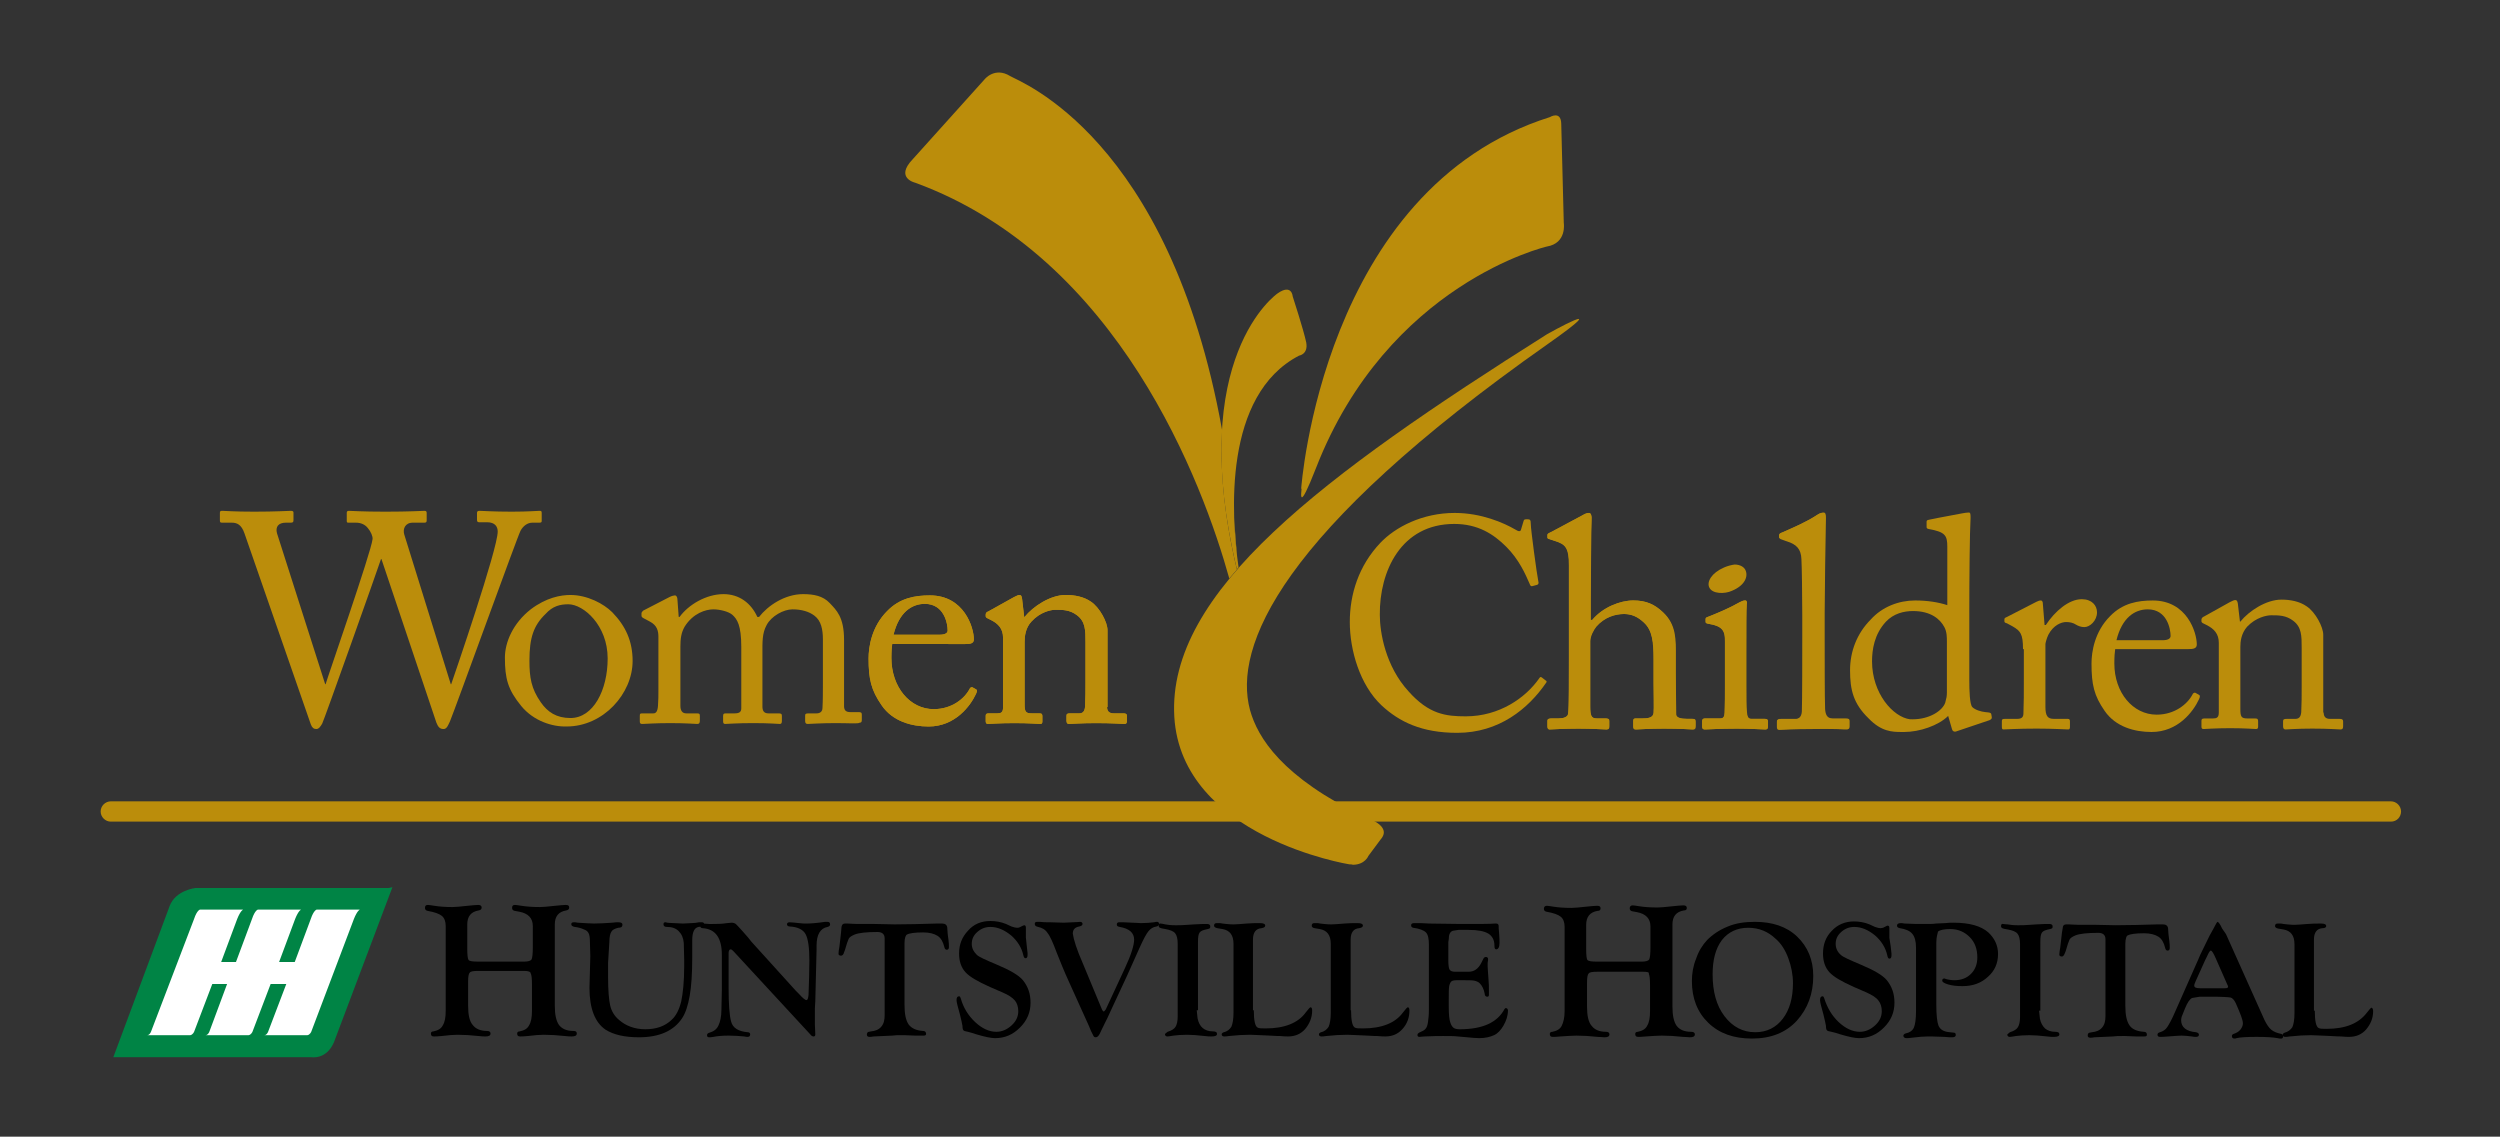 <?xml version="1.0" encoding="utf-8"?>
<!-- Generator: Adobe Illustrator 25.3.1, SVG Export Plug-In . SVG Version: 6.00 Build 0)  -->
<svg version="1.1" id="Artwork" xmlns="http://www.w3.org/2000/svg" xmlns:xlink="http://www.w3.org/1999/xlink" x="0px" y="0px"
	 viewBox="0 0 591.2 268.8" style="enable-background:new 0 0 591.2 268.8;" xml:space="preserve">
<rect x="0" y="0" width="591.2" height="268.8" fill="#333333" stroke="none"/>
<style type="text/css">
	.Arched_x0020_Green{fill:url(#SVGID_1_);stroke:#FFFFFF;stroke-width:0.25;stroke-miterlimit:1;}
	.st0{fill:#BB8D0B;}
	.st1{fill:#008445;}
	.st2{fill:#FFFFFF;}
</style>
<linearGradient id="SVGID_1_" gradientUnits="userSpaceOnUse" x1="-20.828" y1="605.376" x2="-20.121" y2="604.669">
	<stop  offset="0" style="stop-color:#20AC4B"/>
	<stop  offset="0.983" style="stop-color:#19361A"/>
</linearGradient>
<g>
	<g id="Chicken_2_">
		<path class="st0" d="M291.9,123.4c0.2,2.6,0.4,5.2,0.6,7.9C292.2,129,292,126.3,291.9,123.4 M216.4,43.2c0,0-4.8-1.1-0.6-5.5
			l17-18.9c0,0,2.4-3.1,6.1-0.8c2.1,1.3,37.6,14.3,50.1,83.7c-0.5,8.7,0.3,19.6,3.5,33c-0.6,0.7-1.2,1.4-1.8,2.1
			C284.5,114.5,264.6,60.8,216.4,43.2"/>
		<path class="st0" d="M302.1,69.4c3.4-2.4,3.6,0.7,3.6,0.7s2.6,8,3.2,10.9c0.5,2.8-1.7,3.1-1.7,3.1c-17.9,9.3-16.1,37.6-14.3,50.1
			c-0.1,0.1-0.3,0.3-0.4,0.4C280.4,84.3,302.1,69.4,302.1,69.4"/>
		<path class="st0" d="M307.7,115.6c0,0,4.9-70.9,58.8-87.9c0,0,2.6-1.6,2.7,1.5c0.1,4.2,0.6,23.5,0.6,23.5s0.8,4.8-4,5.6
			c0,0-37.6,8.7-54.6,52.4c-2.1,5.4-3,6.9-3.3,6.9C307.4,117.6,308,115.1,307.7,115.6"/>
		<path class="st0" d="M319.1,204.4c0,0-39.7-6.4-41.4-34.9c-1.7-29.5,34.8-56.8,88.2-90.5c0,0,16.8-9.4,0.2,2.3
			c-63.6,44.7-74.5,71.7-70.5,86.6c1.8,6.5,7.5,15.9,27.3,25.4c0,0,6.5,1.9,3.6,5.2l-2.9,3.9c0,0-0.8,2.1-3.7,2.1
			C319.7,204.4,319.4,204.4,319.1,204.4"/>
	</g>
	<g id="Women_2_">
		<path class="st0" d="M222.2,150.1c1.3,0,1.9-0.4,1.9-1c0-1.6-0.8-6.3-5.4-6.3c-3.1,0-6.1,2-7.4,7.3H222.2z M211,152.2
			c-0.1,0.6-0.2,1.8-0.2,3.4c0,6.9,4.4,12.1,10,12.1c4.3,0,7.3-2.5,8.5-4.8c0.1-0.3,0.4-0.4,0.6-0.4l0.9,0.5c0.2,0.1,0.4,0.3,0,1.1
			c-1.3,2.8-4.9,7.7-11.2,7.7c-4,0-8.5-1.2-11.1-5c-2.5-3.6-3.1-6.2-3.1-11.1c0-2.7,0.7-7.5,4.4-11.2c3-3.1,6.6-3.7,10.1-3.7
			c8.1,0,10.4,7.6,10.4,10.4c0,1-0.9,1.1-2,1.1H211z"/>
		<path class="st0" d="M261.8,167.2c0,1.1,0.6,1.5,1.6,1.5h2.3c0.6,0,0.8,0.2,0.8,0.6v1.1c0,0.5-0.1,0.8-0.6,0.8
			c-0.5,0-2.7-0.2-6.7-0.2c-3.6,0-5.9,0.2-6.4,0.2c-0.4,0-0.6-0.2-0.6-0.8v-1.1c0-0.5,0.2-0.6,0.9-0.6h2.1c0.8,0,1.3-0.4,1.4-1.6
			c0.1-1.8,0.1-4.1,0.1-5.9v-9.3c0-2.8,0-4.9-2-6.4c-1.7-1.3-3.4-1.3-5.1-1.3c-1.1,0-3.6,0.5-5.7,2.8c-1.4,1.5-1.6,3.5-1.6,4.8v14.6
			c0,1.9,0.2,2.3,1.7,2.3h1.8c0.6,0,0.7,0.2,0.7,0.7v1.2c0,0.4-0.1,0.6-0.5,0.6c-0.5,0-2.4-0.2-6.1-0.2c-3.6,0-5.9,0.2-6.3,0.2
			c-0.3,0-0.5-0.2-0.5-0.6v-1.3c0-0.4,0.1-0.6,0.7-0.6h2c0.9,0,1.4-0.2,1.4-1.4v-16.5c0-2.1-1.1-3.3-2.9-4.2l-0.6-0.3
			c-0.5-0.2-0.6-0.4-0.6-0.6v-0.4c0-0.4,0.3-0.6,0.6-0.7l6.1-3.4c0.6-0.3,1-0.5,1.3-0.5c0.4,0,0.5,0.3,0.6,0.9l0.5,4.3h0.1
			c2-2.5,6.1-5.2,9.7-5.2c2.1,0,4.3,0.4,6,1.6c2.1,1.4,3.9,4.9,3.9,6.7V167.2z"/>
		<path class="st0" d="M103.2,170.9l-13-38.7h-0.1c-0.6,1.9-13.5,38.2-13.9,38.9c-0.4,0.7-0.8,1.3-1.4,1.3c-0.6,0-1-0.3-1.3-1.1
			l-15.7-45.2c-0.7-2-1.7-2.5-3-2.5h-2.4c-0.4,0-0.4-0.3-0.4-0.6v-1.7c0-0.4,0.1-0.5,0.6-0.5c0.6,0,2.7,0.2,7.5,0.2
			c5.1,0,8-0.2,8.7-0.2c0.5,0,0.6,0.2,0.6,0.4v1.8c0,0.4-0.1,0.6-0.6,0.6h-1.2c-1.8,0-2.5,1-2.1,2.5l11.4,35.7h0.1
			c0.3-1.2,10.8-31.3,11.1-34.3c0.1-0.6-0.4-1.8-1.1-2.6c-0.6-0.8-1.6-1.3-2.8-1.3h-1.8c-0.4,0-0.4-0.1-0.4-0.6v-1.7
			c0-0.3,0.1-0.5,0.5-0.5c0.6,0,3.1,0.2,8.6,0.2c5.9,0,8.6-0.2,9.3-0.2c0.4,0,0.5,0.2,0.5,0.5v1.8c0,0.3-0.1,0.5-0.5,0.5h-2.8
			c-1.8,0-2.4,1.5-2,2.8l11,35.4h0.1c0.8-2.3,11-32,11-36.1c0-1.1-0.6-2.2-2.5-2.2h-1.9c-0.4,0-0.5-0.2-0.5-0.6v-1.6
			c0-0.3,0.1-0.5,0.6-0.5c0.7,0,3.2,0.2,7.6,0.2c3.9,0,6-0.2,6.6-0.2c0.4,0,0.5,0.1,0.5,0.5v1.8c0,0.3,0,0.5-0.5,0.5h-1.7
			c-1.2,0-2.2,0.8-2.8,1.9c-0.6,1-15.3,41.7-16.7,45.1c-0.4,0.8-0.7,1.8-1.5,1.8C104,172.4,103.6,171.9,103.2,170.9"/>
		<path class="st0" d="M125.2,156.2c0,4,0.4,6.6,2.7,9.9c1.6,2.3,3.7,3.7,7,3.7c5.4,0,8.8-6.6,8.8-14.1c0-7.8-5.7-12.8-9.3-12.8
			c-1.9,0-3.7,0.4-5.4,2.3C126.2,147.9,125.2,150.8,125.2,156.2 M123.3,167c-3.2-3.9-3.9-6.5-3.9-11.5c0-3.6,1.9-8.1,6.1-11.4
			c3.7-2.8,7.1-3.4,9.4-3.4c3.9,0,7.8,2,9.9,4.1c3.2,3.3,4.8,6.9,4.8,11.5c0,7.7-6.9,15.5-15.6,15.5
			C130.6,171.9,126.2,170.5,123.3,167"/>
		<path class="st0" d="M197.6,171c-3.5,0-6.1,0.2-6.6,0.2c-0.4,0-0.6-0.2-0.6-0.7v-1.2c0-0.5,0.1-0.6,0.9-0.6h1.8
			c0.8,0,1.4-0.4,1.4-1.3c0.1-1.6,0.1-4.2,0.1-5.7v-10.5c0-2.3-0.4-4.4-2-5.6c-1.3-1-3.1-1.5-5.2-1.5c-2.1,0-5,1.6-6.1,3.7
			c-1.1,2-1,4-1,7.1v12.2c0,0.9,0.3,1.6,1.4,1.6h2.4c0.6,0,0.8,0.1,0.8,0.6v1.1c0,0.6-0.1,0.8-0.5,0.8c-0.5,0-2.3-0.2-6.3-0.2
			c-3.8,0-6.2,0.2-6.6,0.2c-0.4,0-0.5-0.2-0.5-0.7v-1.1c0-0.6,0.1-0.7,0.7-0.7h2c1.1,0,1.6-0.3,1.6-1.2V153c0-5.2-1-6.6-2.1-7.6
			c-0.9-0.8-3-1.3-4.5-1.3c-1.8,0-4.8,0.9-6.8,4.1c-0.8,1.4-1,2.8-1,4.7v14c0,1.1,0.4,1.8,1.4,1.8h2.5c0.6,0,0.7,0.1,0.7,0.6v1.1
			c0,0.5-0.1,0.8-0.6,0.8c-0.6,0-2.5-0.2-6.4-0.2c-3.7,0-6,0.2-6.6,0.2c-0.4,0-0.6-0.1-0.6-0.6v-1.3c0-0.6,0.1-0.6,0.8-0.6h2.4
			c0.6,0,1-0.4,1.1-1.8c0.1-1.2,0.1-2.5,0.1-3.7v-12.6c0-1.4-0.3-2.7-2-3.6l-1.5-0.8c-0.4-0.2-0.5-0.4-0.5-0.6v-0.6
			c0-0.2,0.3-0.5,0.4-0.6l6.2-3.2c0.6-0.3,1.1-0.4,1.3-0.4c0.4,0,0.6,0.5,0.6,1l0.3,4.1h0.2c2.1-2.9,6.3-5.4,10.4-5.4
			c3.7,0,6.5,2.1,8,5.4h0.4c2.1-2.7,6.1-5.4,10.4-5.4c2.5,0,4.7,0.4,6.3,2.1c1.6,1.7,3.4,3.3,3.4,8.7v15.7c0,1.1,0.6,1.4,1.5,1.4
			h1.9c0.6,0,0.8,0.1,0.8,0.6v1.2c0,0.5-0.1,0.7-0.5,0.7C202.9,171.2,200.9,171,197.6,171"/>
		<path class="st0" d="M222.2,150.1c1.3,0,1.9-0.4,1.9-1c0-1.6-0.8-6.3-5.4-6.3c-3.1,0-6.1,2-7.4,7.3H222.2z M211,152.2
			c-0.1,0.6-0.2,1.8-0.2,3.4c0,6.9,4.4,12.1,10,12.1c4.3,0,7.3-2.5,8.5-4.8c0.1-0.3,0.4-0.4,0.6-0.4l0.9,0.5c0.2,0.1,0.4,0.3,0,1.1
			c-1.3,2.8-4.9,7.7-11.2,7.7c-4,0-8.5-1.2-11.1-5c-2.5-3.6-3.1-6.2-3.1-11.1c0-2.7,0.7-7.5,4.4-11.2c3-3.1,6.6-3.7,10.1-3.7
			c8.1,0,10.4,7.6,10.4,10.4c0,1-0.9,1.1-2,1.1H211z"/>
		<path class="st0" d="M261.8,167.2c0,1.1,0.6,1.5,1.6,1.5h2.3c0.6,0,0.8,0.2,0.8,0.6v1.1c0,0.5-0.1,0.8-0.6,0.8
			c-0.5,0-2.7-0.2-6.7-0.2c-3.6,0-5.9,0.2-6.4,0.2c-0.4,0-0.6-0.2-0.6-0.8v-1.1c0-0.5,0.2-0.6,0.9-0.6h2.1c0.8,0,1.3-0.4,1.4-1.6
			c0.1-1.8,0.1-4.1,0.1-5.9v-9.3c0-2.8,0-4.9-2-6.4c-1.7-1.3-3.4-1.3-5.1-1.3c-1.1,0-3.6,0.5-5.7,2.8c-1.4,1.5-1.6,3.5-1.6,4.8v14.6
			c0,1.9,0.2,2.3,1.7,2.3h1.8c0.6,0,0.7,0.2,0.7,0.7v1.2c0,0.4-0.1,0.6-0.5,0.6c-0.5,0-2.4-0.2-6.1-0.2c-3.6,0-5.9,0.2-6.3,0.2
			c-0.3,0-0.5-0.2-0.5-0.6v-1.3c0-0.4,0.1-0.6,0.7-0.6h2c0.9,0,1.4-0.2,1.4-1.4v-16.5c0-2.1-1.1-3.3-2.9-4.2l-0.6-0.3
			c-0.5-0.2-0.6-0.4-0.6-0.6v-0.4c0-0.4,0.3-0.6,0.6-0.7l6.1-3.4c0.6-0.3,1-0.5,1.3-0.5c0.4,0,0.5,0.3,0.6,0.9l0.5,4.3h0.1
			c2-2.5,6.1-5.2,9.7-5.2c2.1,0,4.3,0.4,6,1.6c2.1,1.4,3.9,4.9,3.9,6.7V167.2z"/>
	</g>
	<g id="Children_3_">
		<path class="st0" d="M407.7,134.2c-3,1.3-4.1,3.4-3.5,4.7c0.7,1.6,3.7,1.6,5.4,0.8c3.1-1.3,3.8-3.4,3.2-4.8
			c-0.3-0.8-1.3-1.4-2.6-1.4C409.5,133.6,408.6,133.8,407.7,134.2 M400.3,172.5c0.4,0,0.6-0.3,0.6-0.8v-1.1c0-0.5-0.2-0.6-0.8-0.6
			h-1.2c-1.5,0-2.6-0.2-2.6-1.1c0-1.3-0.1-5.7-0.1-9.7v-4c0-3.8,0.1-7.4-3-10.4c-2-1.9-4-2.8-7-2.8c-3.1,0-7.2,1.6-9.7,4.6h-0.4
			v-4.5c0-3.5,0.1-17.8,0.2-19c0.1-1.2-0.1-1.8-0.6-1.8c-0.6,0-1.1,0.3-1.6,0.6l-7.3,3.9c-0.6,0.3-0.9,0.4-0.9,0.7v0.6
			c0,0.2,0.1,0.3,0.5,0.4l1.2,0.4c2.6,0.8,3.4,1.6,3.4,5.9v21.3c0,4.6,0,12.3-0.2,13.7c-0.1,0.8-1.2,1.1-2.3,1.1H367
			c-0.8,0-1.1,0.1-1.1,0.6v1.3c0,0.5,0.2,0.7,0.5,0.7c0.6,0,3.3-0.2,6.8-0.2c3.3,0,6.1,0.2,6.7,0.2c0.4,0,0.6-0.3,0.6-0.8v-1.2
			c0-0.4-0.3-0.6-0.8-0.6h-2.1c-1.3,0-1.6-0.6-1.6-2.9v-15.4c0-1.3,0.8-2.7,1.4-3.4c2-2.3,4.5-3,6.6-3c1.8,0,3.2,0.6,4.7,2
			c2.1,1.9,2.3,4.7,2.3,8.7v5.7c0,2.3,0.1,6,0,7c-0.1,1.2-1.5,1.3-2.7,1.3h-1.6c-0.4,0-0.5,0.2-0.5,0.6v1.2c0,0.6,0.1,0.8,0.6,0.8
			c0.6,0,3.2-0.2,6.6-0.2C397.6,172.3,399.8,172.5,400.3,172.5 M417.5,172.5c0.5,0,0.6-0.2,0.6-0.7v-1.2c0-0.4-0.1-0.6-0.7-0.6h-3.2
			c-0.8,0-1-0.5-1.1-1.8c-0.1-0.8-0.1-3.3-0.1-6.1v-7.7c0-5.9,0-10.3,0.1-11.5c0.1-0.5,0-0.9-0.3-0.9c-0.4,0-0.8,0.1-1.3,0.4
			c-2.7,1.5-5.4,2.6-7.6,3.5c-0.4,0.1-0.5,0.3-0.5,0.5v0.6c0,0.3,0.1,0.4,0.6,0.5c3.5,0.6,4,1.8,4,4.2v10.4c0,2.1,0,4.3-0.1,6.4
			c-0.1,1.1-0.4,1.4-1.1,1.4h-3.5c-0.5,0-0.7,0.1-0.7,0.6v1.4c0,0.4,0.2,0.6,0.6,0.6c0.8,0,3.5-0.2,7.6-0.2
			C413.7,172.3,417,172.5,417.5,172.5 M436.8,172.5c0.3,0,0.4-0.3,0.4-0.7v-1.2c0-0.4-0.1-0.6-0.8-0.6h-3.2c-1.5,0-1.8-1-1.8-2.2
			c-0.1-2.2-0.1-12.8-0.1-16.5V145c0-3.9,0.2-18.5,0.3-22.4c0.1-0.9-0.1-1.3-0.6-1.3c-0.4,0-0.8,0.1-1.5,0.6c-2.6,1.7-5.8,3-8.2,4.1
			c-0.4,0.1-0.6,0.3-0.6,0.5v0.6c0,0.1,0.1,0.2,0.4,0.4l1.4,0.5c2.3,0.7,3.4,1.8,3.5,4.2c0.1,1.8,0.2,8.3,0.2,13.3v4.4
			c0,4.1,0,16.2-0.1,18.4c-0.1,1.3-0.8,1.8-1.6,1.8h-3.4c-0.8,0-0.9,0.1-0.9,0.6v1.2c0,0.4,0.1,0.7,0.5,0.7c0.6,0,3.5-0.2,8-0.2
			C433.2,172.3,436.3,172.5,436.8,172.5"/>
		<path class="st0" d="M326.7,166.8c-5.1-4.8-7.5-13-7.5-19.7c0-6.6,2.1-13.3,7.2-18.7c3.6-3.8,10-7.1,17.6-7.1
			c6.4,0,11.7,2.4,14.3,3.9c0.9,0.6,1.3,0.5,1.4,0l0.6-2c0.1-0.4,0.3-0.4,0.9-0.4c0.6,0,0.8,0.1,0.8,1.1c0,1.3,1.4,11.7,1.8,13.7
			c0.1,0.3,0,0.6-0.3,0.7l-1.1,0.3c-0.3,0.1-0.5,0-0.7-0.6c-1-2.3-2.5-5.7-5.5-8.7c-3-3-6.7-5.4-12.3-5.4
			c-12.6,0-17.7,11.2-17.6,21.5c0,4.1,1.3,12.1,6.8,18.1c4.8,5.4,8.8,5.9,13.5,5.9c8,0,14.2-4.4,17.4-9c0.2-0.3,0.3-0.4,0.6-0.2
			l0.9,0.7c0.2,0.1,0.4,0.3,0.1,0.6c-4.2,6.1-11.1,11.8-21,11.8C336.2,173.3,330.9,170.7,326.7,166.8"/>
		<path class="st0" d="M393.5,172.3c-3.4,0-6,0.2-6.6,0.2c-0.5,0-0.6-0.2-0.6-0.8v-1.2c0-0.4,0.1-0.6,0.5-0.6h1.6
			c1.2,0,2.6-0.1,2.7-1.3c0.1-1,0-4.7,0-7v-5.7c0-4-0.3-6.8-2.3-8.7c-1.4-1.3-2.9-2-4.7-2c-2,0-4.6,0.7-6.6,3
			c-0.6,0.8-1.4,2.2-1.4,3.4v15.4c0,2.3,0.2,2.9,1.6,2.9h2.1c0.5,0,0.8,0.1,0.8,0.6v1.2c0,0.5-0.1,0.8-0.6,0.8
			c-0.6,0-3.5-0.2-6.7-0.2c-3.5,0-6.2,0.2-6.8,0.2c-0.3,0-0.5-0.2-0.5-0.7v-1.3c0-0.5,0.3-0.6,1.1-0.6h1.5c1.1,0,2.2-0.3,2.3-1.1
			c0.2-1.3,0.2-9.1,0.2-13.7v-21.3c0-4.3-0.8-5.1-3.4-5.9l-1.2-0.4c-0.4-0.1-0.5-0.2-0.5-0.4v-0.6c0-0.3,0.2-0.4,0.9-0.7l7.3-3.9
			c0.6-0.3,1.1-0.6,1.6-0.6c0.4,0,0.7,0.6,0.6,1.8c-0.1,1.2-0.2,15.5-0.2,19v4.5h0.4c2.5-3,6.6-4.6,9.7-4.6c3,0,5,0.9,7,2.8
			c3.2,3,3,6.6,3,10.4v4c0,3.9,0.1,8.3,0.1,9.7c0,0.8,1.1,1.1,2.6,1.1h1.2c0.6,0,0.8,0.1,0.8,0.6v1.1c0,0.6-0.1,0.8-0.6,0.8
			C399.8,172.5,397.6,172.3,393.5,172.3"/>
		<path class="st0" d="M410.7,172.3c-4.1,0-6.8,0.2-7.6,0.2c-0.3,0-0.6-0.1-0.6-0.6v-1.4c0-0.4,0.2-0.6,0.7-0.6h3.5
			c0.8,0,1.1-0.3,1.1-1.4c0.1-2.1,0.1-4.3,0.1-6.4v-10.4c0-2.4-0.4-3.7-4-4.2c-0.5-0.1-0.6-0.2-0.6-0.5v-0.6c0-0.2,0.1-0.4,0.5-0.5
			c2.3-0.9,5-2,7.6-3.5c0.6-0.3,0.9-0.4,1.3-0.4c0.3,0,0.4,0.4,0.3,0.9c-0.1,1.2-0.1,5.6-0.1,11.5v7.7c0,2.8,0,5.3,0.1,6.1
			c0.1,1.3,0.4,1.8,1.1,1.8h3.2c0.6,0,0.7,0.2,0.7,0.6v1.2c0,0.5-0.1,0.7-0.6,0.7C417,172.5,413.7,172.3,410.7,172.3"/>
		<path class="st0" d="M428.9,172.3c-4.5,0-7.3,0.2-8,0.2c-0.4,0-0.5-0.3-0.5-0.7v-1.2c0-0.5,0.1-0.6,0.9-0.6h3.4
			c0.8,0,1.5-0.5,1.6-1.8c0.1-2.2,0.1-14.3,0.1-18.4v-4.4c0-5-0.1-11.4-0.2-13.3c-0.1-2.4-1.3-3.5-3.5-4.2l-1.4-0.5
			c-0.3-0.1-0.4-0.2-0.4-0.4v-0.6c0-0.2,0.2-0.4,0.6-0.5c2.5-1.1,5.6-2.4,8.2-4.1c0.6-0.4,1.1-0.6,1.5-0.6c0.5,0,0.6,0.4,0.6,1.3
			c-0.1,3.9-0.3,18.6-0.3,22.4v6.3c0,3.7,0,14.3,0.1,16.5c0.1,1.2,0.4,2.2,1.8,2.2h3.2c0.6,0,0.8,0.2,0.8,0.6v1.2
			c0,0.4-0.1,0.7-0.4,0.7C436.3,172.5,433.2,172.3,428.9,172.3"/>
		<path class="st0" d="M452.3,170.1c4,0,7-2,7.7-3.9c0.3-1.1,0.4-1.6,0.4-2.4v-12.1c0-1,0-2.3-0.6-3.4c-1-1.9-3.2-3.8-7.4-3.8
			c-2.2,0-4.6,0.6-6.4,2.5c-2.8,3-3.3,6.7-3.3,9.4c0,7.6,5,13.2,9,13.7C451.9,170.1,452.1,170.1,452.3,170.1 M441.9,169.9
			c-3.6-3.5-4.4-6.7-4.4-11.4c0-4.4,1.6-8.7,4.9-12c2.7-3,6.6-4.5,10.5-4.5c2.9,0,5.4,0.4,7.6,1.1v-13.8c0-2.7-0.5-3.5-4.4-4.2
			c-0.4-0.1-0.5-0.2-0.5-0.5v-1.2c0-0.3,0.1-0.4,0.6-0.5c2.8-0.6,6.4-1.2,7.8-1.5c0.6-0.1,1.1-0.2,1.6-0.2c0.4,0,0.4,0.5,0.4,1.3
			c-0.2,3.5-0.3,13.8-0.3,22.7v15.6c0,2.6,0.1,5.7,0.7,6.4c0.7,0.7,2.1,1.1,3.1,1.2c1,0.1,1.3,0.1,1.4,0.5l0.1,0.6
			c0.1,0.4-0.1,0.6-0.5,0.8l-8,2.7c-0.4,0.1-0.8-0.1-0.9-0.6l-0.9-3.1c-2.3,2.3-6.8,3.8-10.4,3.8h-0.6
			C447.4,173.1,444.9,173,441.9,169.9"/>
		<path class="st0" d="M478.4,153.5c0-3.6-0.6-4.3-2.5-5.4l-1.3-0.7c-0.4-0.1-0.6-0.2-0.6-0.5v-0.4c0-0.3,0.1-0.4,0.6-0.6l7-3.6
			c0.4-0.2,0.7-0.3,1-0.3c0.4,0,0.5,0.4,0.5,0.9l0.4,4.9h0.3c2.1-3.2,5.4-6.1,8.5-6.1c2.4,0,3.6,1.5,3.6,3.1c0,2-1.7,3.5-3,3.5
			c-0.8,0-1.5-0.3-2-0.6c-0.6-0.4-1.4-0.6-2.3-0.6c-1.1,0-3,0.7-4.2,3c-0.4,0.8-0.7,2-0.7,2.2v14.8c0,2.2,0.5,2.9,2,2.9h3.3
			c0.4,0,0.5,0.2,0.5,0.6v1.3c0,0.4-0.1,0.6-0.4,0.6c-0.4,0-3.7-0.2-7.5-0.2c-4.4,0-7.3,0.2-7.8,0.2c-0.3,0-0.4-0.1-0.4-0.7v-1.2
			c0-0.5,0.1-0.6,0.8-0.6h2.8c1.1,0,1.5-0.4,1.5-1.3c0.1-2.3,0.1-4.8,0.1-8.5V153.5z"/>
		<path class="st0" d="M511.4,151.4c1.3,0,1.9-0.4,1.9-1c0-1.6-0.8-6.3-5.4-6.3c-3.1,0-6.1,2-7.4,7.3H511.4z M500.2,153.5
			c-0.1,0.6-0.2,1.8-0.2,3.4c0,6.9,4.4,12.1,10,12.1c4.3,0,7.3-2.5,8.5-4.8c0.1-0.3,0.4-0.4,0.6-0.4l0.9,0.5c0.2,0.1,0.4,0.3,0,1.1
			c-1.3,2.8-4.9,7.7-11.2,7.7c-4,0-8.5-1.2-11.1-5c-2.5-3.6-3.1-6.2-3.1-11.2c0-2.7,0.7-7.5,4.4-11.2c3-3.1,6.6-3.7,10.1-3.7
			c8.1,0,10.4,7.6,10.4,10.4c0,1-0.9,1.1-2,1.1H500.2z"/>
		<path class="st0" d="M549.5,168.5c0,1.1,0.6,1.5,1.5,1.5h2.3c0.6,0,0.8,0.2,0.8,0.6v1.1c0,0.5-0.1,0.8-0.6,0.8
			c-0.5,0-2.7-0.2-6.7-0.2c-3.6,0-5.9,0.2-6.3,0.2c-0.4,0-0.6-0.2-0.6-0.8v-1.1c0-0.5,0.2-0.6,0.9-0.6h2c0.8,0,1.3-0.4,1.4-1.6
			c0.1-1.8,0.1-4.1,0.1-5.9v-9.3c0-2.8,0-4.9-2-6.4c-1.7-1.3-3.4-1.3-5.2-1.3c-1.1,0-3.6,0.5-5.7,2.7c-1.4,1.6-1.6,3.5-1.6,4.8v14.6
			c0,1.9,0.2,2.3,1.7,2.3h1.8c0.6,0,0.7,0.2,0.7,0.7v1.2c0,0.4-0.1,0.6-0.5,0.6c-0.5,0-2.4-0.2-6.1-0.2c-3.6,0-5.9,0.2-6.3,0.2
			c-0.4,0-0.5-0.2-0.5-0.6v-1.3c0-0.4,0.1-0.6,0.7-0.6h2c0.9,0,1.4-0.2,1.4-1.4V152c0-2.1-1.1-3.3-2.9-4.2l-0.6-0.3
			c-0.5-0.2-0.6-0.4-0.6-0.6v-0.4c0-0.3,0.3-0.6,0.6-0.7l6.1-3.4c0.6-0.3,1-0.5,1.3-0.5c0.4,0,0.5,0.3,0.6,0.8l0.5,4.3h0.1
			c2-2.5,6.1-5.2,9.7-5.2c2.1,0,4.3,0.4,6,1.6c2.1,1.4,3.9,4.9,3.9,6.7V168.5z"/>
	</g>
	<path class="st0" d="M565.4,194.3H26.2c-1.3,0-2.4-1.1-2.4-2.4s1.1-2.4,2.4-2.4h539.2c1.3,0,2.4,1.1,2.4,2.4
		S566.8,194.3,565.4,194.3z"/>
	<g>
		<path d="M388.6,229.8h-10.9c-1.1,0-1.8,0.1-2,0.4c-0.3,0.3-0.4,1-0.4,2.2v5.6c0,2.1,0.3,3.7,1.1,4.6c0.7,0.9,1.8,1.4,3.4,1.4
			c0.5,0,0.8,0.2,0.8,0.6c0,0.5-0.4,0.7-1.2,0.7c-0.3,0-0.8-0.1-1.6-0.1c-1.8-0.2-3.5-0.3-5-0.3c-0.9,0-2.2,0.1-3.8,0.2
			c-0.9,0.1-1.5,0.1-1.8,0.1c-0.5,0-0.7-0.2-0.7-0.7c0-0.3,0.2-0.5,0.6-0.5c1-0.2,1.8-0.6,2.2-1.4c0.4-0.8,0.7-1.9,0.7-3.5l0-1.2
			v-18.7c0-1.1-0.3-1.9-0.9-2.4c-0.6-0.5-1.7-0.9-3.4-1.2c-0.4-0.1-0.6-0.3-0.6-0.7c0-0.4,0.2-0.7,0.7-0.7c0.3,0,0.8,0.1,1.5,0.2
			c1.2,0.2,2.7,0.3,4.3,0.3c0.6,0,1.8-0.1,3.6-0.3c1.1-0.1,1.9-0.2,2.5-0.2c0.6,0,0.8,0.2,0.8,0.6c0,0.4-0.2,0.6-0.7,0.6
			c-1.8,0.3-2.7,1.4-2.7,3.3v5.7c0,1.5,0.1,2.4,0.3,2.6c0.2,0.3,1,0.4,2.2,0.4h10.7c0.9,0,1.5-0.2,1.7-0.5c0.2-0.4,0.3-1.4,0.3-3
			v-4.8c0-1.9-1.1-3-3.2-3.4l-1.1-0.2c-0.4-0.1-0.6-0.3-0.6-0.7c0-0.4,0.2-0.7,0.7-0.7c0.3,0,0.8,0.1,1.5,0.2
			c1.2,0.2,2.7,0.3,4.4,0.3c0.6,0,1.8-0.1,3.6-0.3c1.1-0.1,1.9-0.2,2.5-0.2c0.5,0,0.8,0.2,0.8,0.6c0,0.4-0.2,0.6-0.7,0.6
			c-1.8,0.3-2.7,1.4-2.7,3.3V238c0,2.1,0.3,3.6,1,4.6c0.7,0.9,1.8,1.4,3.4,1.4c0.6,0,0.9,0.2,0.9,0.6c0,0.5-0.4,0.7-1.2,0.7
			c-0.3,0-0.8-0.1-1.6-0.1c-1.8-0.2-3.5-0.3-5-0.3c-1,0-2.2,0.1-3.8,0.2c-0.9,0.1-1.5,0.1-1.8,0.1c-0.5,0-0.7-0.2-0.7-0.7
			c0-0.3,0.2-0.5,0.6-0.5c1-0.2,1.8-0.6,2.2-1.4c0.5-0.8,0.7-1.9,0.7-3.5l0-1.2v-4.9c0-1.5-0.1-2.4-0.3-2.7
			C390.1,229.9,389.5,229.8,388.6,229.8"/>
		<path d="M408.6,219.1c-2,0.8-3.6,1.9-4.9,3.2c-1.1,1.2-2,2.6-2.6,4.4c-0.7,1.7-1,3.5-1,5.3c0,4.1,1.3,7.4,3.9,9.9
			c2.6,2.5,6,3.7,10.3,3.7c4.5,0,8-1.4,10.6-4.2c2.6-2.9,3.9-6.4,3.9-10.6c0-3.8-1.3-6.9-3.8-9.3c-2.5-2.4-5.9-3.5-10-3.5
			C412.6,218,410.5,218.3,408.6,219.1 M419.9,222c1.3,1.1,2.3,2.7,3,4.6c0.7,1.9,1.1,3.9,1.1,5.9c0,3.5-0.8,6.3-2.4,8.4
			c-1.6,2.1-3.8,3.2-6.5,3.2c-3,0-5.4-1.3-7.3-3.8c-1.9-2.5-2.8-5.8-2.8-9.9c0-3.4,0.7-6.1,2.2-8.1c1.5-1.9,3.6-2.9,6.2-2.9
			C416,219.4,418.1,220.3,419.9,222"/>
		<path d="M438.4,217.9c1.2,0,2.5,0.2,3.7,0.7l1.3,0.6c0.6,0.2,1,0.3,1.3,0.3c0.2,0,0.4-0.1,0.6-0.1l0.8-0.4
			c0.1-0.1,0.2-0.1,0.3-0.1c0.3,0,0.4,0.2,0.4,0.6l0,1.6c0,0.2,0,0.5,0,0.7l0.3,1.9l0.2,1.8c0,0.2,0,0.3,0,0.4
			c0,0.6-0.2,0.8-0.5,0.8c-0.2,0-0.4-0.2-0.5-0.8c-0.4-1.8-1.4-3.4-2.9-4.7c-1.6-1.3-3.2-2-4.9-2c-1.2,0-2.2,0.4-3.1,1.2
			c-0.9,0.8-1.3,1.7-1.3,2.8c0,1,0.4,1.9,1.2,2.6c0.5,0.5,2.1,1.2,4.7,2.3c3.1,1.3,5.2,2.5,6.2,3.7c1.2,1.5,1.8,3.2,1.8,5.3
			c0,2.3-0.8,4.2-2.5,5.9c-1.7,1.7-3.6,2.5-5.9,2.5c-0.9,0-2.4-0.3-4.4-0.9c-0.9-0.3-1.6-0.5-2.1-0.6c-0.6-0.1-1-0.2-1.1-0.4
			c-0.1-0.1-0.2-0.4-0.2-1c-0.1-0.6-0.3-1.5-0.6-2.7c-0.5-1.8-0.8-2.9-0.8-3.4c0-0.6,0.2-0.9,0.6-0.9c0.2,0,0.3,0.2,0.4,0.5
			c0.7,2.2,1.8,4.1,3.4,5.6c1.6,1.5,3.3,2.3,5,2.3c1.3,0,2.5-0.5,3.6-1.5c1.1-1,1.6-2.1,1.6-3.4c0-1-0.3-1.9-0.8-2.5
			c-0.5-0.7-1.5-1.3-2.8-1.9l-3-1.3c-2.9-1.3-4.8-2.4-5.8-3.5c-1-1.1-1.5-2.6-1.5-4.4c0-2.2,0.7-4,2.1-5.4
			C434.5,218.7,436.3,217.9,438.4,217.9"/>
		<path d="M457.9,222.9v14.7c0,2.5,0.2,4.1,0.5,4.9c0.4,1,1.3,1.5,2.7,1.6l0.9,0.1c0.4,0,0.5,0.2,0.5,0.6c0,0.3-0.3,0.5-0.8,0.5
			c-0.1,0-0.3,0-0.6,0c-0.4,0-0.9-0.1-1.3-0.1l-3.1-0.1l-0.8,0c-0.9,0-2.2,0.1-3.8,0.3c-0.5,0.1-1,0.1-1.3,0.1
			c-0.4,0-0.6-0.2-0.7-0.5c0-0.3,0.2-0.5,0.5-0.6c1-0.2,1.7-0.7,2-1.4c0.3-0.7,0.5-2,0.5-3.9v-15c0-1.5-0.3-2.6-0.9-3.3
			c-0.6-0.7-1.6-1.1-2.9-1.3c-0.5-0.1-0.7-0.3-0.7-0.6c0-0.4,0.3-0.6,0.9-0.6c0.1,0,0.5,0,0.9,0.1c1.5,0.1,3.2,0.1,5.1,0.1
			c0.9,0,1.7,0,2.3-0.1l2.2-0.1c0.7-0.1,1.4-0.1,2-0.1c3.8,0,6.5,0.8,8.2,2.3c1.5,1.4,2.3,3.1,2.3,5.1c0,2.2-0.8,4-2.4,5.4
			c-1.6,1.5-3.6,2.2-6,2.2c-1.3,0-2.4-0.1-3.4-0.4c-1-0.3-1.4-0.6-1.4-0.9c0-0.4,0.2-0.5,0.5-0.5c0.1,0,0.2,0,0.3,0.1
			c0.7,0.2,1.4,0.3,2.1,0.3c1.6,0,2.9-0.5,3.9-1.5c1-1,1.5-2.3,1.5-3.9c0-2-0.6-3.6-1.8-4.8c-1.2-1.2-2.7-1.9-4.6-1.9
			c-1.4,0-2.4,0.2-2.9,0.6C458.2,220.8,457.9,221.6,457.9,222.9"/>
		<path d="M482.2,239l0.2,1.9c0.2,1,0.6,1.7,1.2,2.3c0.6,0.5,1.4,0.8,2.4,0.8c0.7,0,1,0.2,1,0.6c0,0.4-0.4,0.6-1.3,0.6
			c-0.4,0-0.9,0-1.6-0.1c-1.7-0.2-3.1-0.3-4.2-0.3c-1.3,0-2.4,0.1-3.2,0.2c-0.7,0.1-1.1,0.2-1.4,0.2c-0.3,0-0.5-0.1-0.6-0.4l0-0.2
			l0.6-0.5c1-0.3,1.6-0.7,1.9-1.2c0.3-0.5,0.5-1.3,0.5-2.4l0-1.7v-15.5c0-1.2-0.2-2-0.6-2.5c-0.4-0.5-1.2-0.8-2.3-1
			c-0.7-0.1-1.1-0.2-1.3-0.3c-0.2-0.1-0.3-0.3-0.3-0.5c0-0.4,0.2-0.6,0.5-0.5c0.2,0,0.6,0.1,1.1,0.1c0.5,0.1,1.3,0.2,2.4,0.2
			c0.8,0,1.7,0,2.8-0.1l1.5-0.1c1.4-0.1,2.4-0.1,3.2-0.1c0.4,0,0.7,0.2,0.7,0.5c0,0.3,0,0.4-0.1,0.5c-0.1,0.1-0.2,0.1-0.5,0.2
			c-1,0.2-1.6,0.4-1.9,0.8c-0.3,0.4-0.4,1.1-0.4,2.2V239z"/>
		<path d="M502.6,223.2v14.6c0,2.2,0.3,3.7,1,4.7c0.6,0.9,1.8,1.4,3.4,1.5c0.5,0,0.7,0.3,0.7,0.7c0,0.3-0.2,0.4-0.6,0.4
			c-0.1,0-0.3,0-0.5,0l-1.5,0l-2.5-0.1c-0.2,0-0.5,0-0.8,0c-0.8,0-1.5,0-2.1,0.1l-4.4,0.2c-0.5,0.1-0.8,0.1-1,0.1
			c-0.4,0-0.6-0.2-0.6-0.5c0-0.3,0.1-0.5,0.2-0.6c0.1-0.1,0.4-0.1,0.8-0.2c1-0.1,1.8-0.4,2.4-1.1c0.6-0.7,0.8-1.6,0.8-2.7l0-0.9
			v-17.3c0-1-0.6-1.5-1.7-1.5c-2.6,0-4.4,0.2-5.4,0.6c-0.7,0.3-1.2,0.6-1.4,1c-0.2,0.4-0.5,1.3-0.9,2.7l-0.2,0.5
			c-0.2,0.5-0.4,0.8-0.7,0.8c-0.4,0-0.7-0.2-0.6-0.6c0-0.4,0.1-0.9,0.2-1.5l0.2-1.7l0.2-1.8l0.2-1.2c0-0.5,0.3-0.8,0.8-0.8
			c0.1,0,0.4,0,0.7,0c0.5,0,1.3,0.1,2.2,0.1l4,0l4.8,0.1c3.1,0,6.4-0.1,9.9-0.2c0.7,0,1.1,0,1.3,0c0.7,0,1.1,0.3,1.2,0.9l0.1,1.4
			c0,0.2,0.1,0.7,0.2,1.6c0.1,0.7,0.1,1.2,0.1,1.7c0,0.4-0.2,0.6-0.5,0.6c-0.3,0-0.5-0.2-0.6-0.7c-0.3-1.2-0.8-2.1-1.6-2.6
			c-0.8-0.5-1.9-0.8-3.4-0.8c-2,0-3.3,0.2-3.8,0.5C502.9,221.2,502.6,222,502.6,223.2"/>
		<path d="M525.5,219.6c-0.5-1.1-0.9-1.6-1.1-1.6c-0.1,0-0.4,0.5-0.9,1.5v0l-1,1.8l-1.8,3.7c-0.2,0.4-0.5,1-0.9,2l-5.4,12.2
			c-0.8,1.9-1.5,3.1-1.9,3.7c-0.4,0.6-1,1-1.7,1.2c-0.4,0.1-0.6,0.3-0.6,0.6c0,0.3,0.2,0.5,0.6,0.5c0.3,0,0.9,0,2-0.1
			c1.4-0.1,2.4-0.2,3.1-0.2c0.7,0,1.5,0.1,2.4,0.2c0.4,0.1,0.8,0.1,1,0.1c0.5,0,0.7-0.2,0.7-0.5c0-0.3-0.2-0.5-0.7-0.6
			c-2.3-0.2-3.5-1.2-3.5-2.8c0-0.4,0.1-0.9,0.3-1.3l0.6-1.5c0.6-1.5,1.2-2.3,1.7-2.5l1.8-0.3h2.7c2.6,0,4.1,0.1,4.6,0.2
			c0.4,0.1,0.8,0.5,1.2,1.3c1.1,2.5,1.7,4,1.7,4.8c0,0.5-0.2,1-0.6,1.5c-0.4,0.5-1,0.8-1.6,1c-0.3,0.1-0.4,0.3-0.4,0.5
			c0,0.4,0.2,0.6,0.6,0.6c0.1,0,0.3,0,0.5-0.1c0.8-0.2,2.4-0.3,4.7-0.3c2.3,0,3.9,0.1,5,0.3c0.3,0.1,0.6,0.1,0.8,0.1
			c0.3,0,0.5-0.1,0.5-0.5c0-0.3-0.1-0.5-0.4-0.6c-1-0.2-1.8-0.5-2.4-1c-0.6-0.5-1.1-1.3-1.6-2.3l-9.1-20.3L525.5,219.6z M526.8,233
			c0.1,0.2,0.1,0.3,0.1,0.3c0,0.3-0.2,0.4-0.8,0.4h-5.8c-1,0-1.4-0.2-1.4-0.6c0-0.1,0-0.3,0.1-0.5l0.2-0.5l2.3-5.1l0.4-0.8
			c0.4-0.9,0.7-1.4,0.9-1.4c0.3,0,0.7,0.7,1.3,2.1l2.6,5.9L526.8,233z"/>
		<path d="M547.4,239c0,2.4,0.3,3.8,0.9,4.1c0.3,0.2,1,0.2,1.9,0.2c4.5,0,7.6-1.3,9.5-3.8c0.6-0.8,1-1.2,1.1-1.2
			c0.2,0,0.4,0.3,0.4,0.8c0,1.7-0.6,3.1-1.7,4.4c-1,1.1-2.3,1.7-4,1.7c-0.3,0-1,0-1.9-0.1c-0.2,0-1,0-2.4-0.1l-2.2-0.1
			c-0.7,0-1.6-0.1-2.5-0.1c-1.5,0-3.2,0.1-5,0.3c-0.5,0.1-0.9,0.1-1.1,0.1c-0.4,0-0.6-0.2-0.6-0.5c0-0.2,0.2-0.4,0.5-0.5
			c0.8-0.2,1.4-0.7,1.8-1.3c0.3-0.7,0.5-1.8,0.5-3.3v-16.3c0-2.1-0.9-3.2-2.6-3.5l-1.2-0.2c-0.5-0.1-0.8-0.3-0.8-0.6
			c0-0.4,0.2-0.6,0.6-0.6c0.1,0,0.3,0,0.6,0c0.2,0,0.4,0,0.8,0.1l0.9,0.1c0.8,0.1,1.4,0.1,1.8,0.1c0.6,0,1.6-0.1,3-0.2
			c1-0.1,2.1-0.1,3.2-0.1c0.8,0,1.2,0.2,1.2,0.6c0,0.3-0.3,0.5-0.9,0.5c-1.3,0.1-2,1-2,2.7V239z"/>
		<path d="M157.3,218.1c0.1,0,0.2,0,0.5,0.1c0.2,0,0.8,0.1,1.6,0.1l2.1,0.1l2-0.1c0.7,0,1.3-0.1,1.8-0.2c0.2,0,0.5,0,0.7,0
			c0.4,0,0.5,0.2,0.5,0.5c0,0.3-0.2,0.4-0.5,0.5l-0.8,0.1c-1,0.2-1.5,1.2-1.5,3.2l0,1.7l0,2.4c0,3.7-0.2,6.8-0.6,9
			c-0.4,2.3-1,4.1-1.8,5.3c-2,3-5.4,4.5-10.2,4.5c-3.4,0-6-0.6-7.9-1.8c-2.5-1.7-3.8-5-3.8-9.9l0.2-7.5l-0.1-3.5
			c0-0.9-0.1-1.5-0.3-1.9c-0.2-0.4-0.5-0.7-1.1-0.9c-0.6-0.3-1.4-0.5-2.2-0.6c-0.5-0.1-0.8-0.3-0.8-0.6c0-0.4,0.2-0.5,0.7-0.5
			c0.1,0,0.4,0,0.8,0.1c1.7,0.1,3,0.2,3.9,0.2c1.3,0,2.7-0.1,4.3-0.2c0.6-0.1,1.1-0.1,1.4-0.1c0.7,0,1,0.2,1,0.6
			c0,0.2-0.1,0.4-0.2,0.5c-0.1,0.1-0.4,0.2-0.8,0.2c-0.8,0.2-1.4,0.5-1.6,0.9c-0.3,0.4-0.5,1.3-0.5,2.5l-0.3,4.9l0,3.4
			c0,3.1,0.2,5.4,0.5,6.7c0.3,1.3,1,2.5,2.1,3.4c1.6,1.4,3.7,2.2,6.2,2.2c2.6,0,4.6-0.7,6.2-2.2c1.1-1,1.8-2.4,2.3-4.4
			c0.4-1.9,0.7-4.7,0.7-8.3V227l-0.1-4c-0.1-1.2-0.5-2.1-1.2-2.8c-0.7-0.7-1.6-1-2.8-1c-0.5,0-0.8-0.2-0.8-0.6
			C156.9,218.3,157,218.1,157.3,218.1"/>
		<path d="M177.7,222.7l10.5,11.6l0.7,0.7c0.9,1,1.5,1.5,1.8,1.5c0.3,0,0.4-0.4,0.5-1.2c0.1-2.9,0.2-5.6,0.2-8.2
			c0-3-0.3-5.1-0.9-6.2c-0.6-1.1-1.9-1.7-3.7-1.8c-0.4,0-0.7-0.2-0.7-0.5c0-0.3,0.2-0.5,0.6-0.5c0.5,0,1.3,0.1,2.3,0.2
			c0.7,0.1,1.3,0.1,1.7,0.1c0.9,0,2.4-0.1,4.4-0.4c0.3,0,0.5,0,0.6,0c0.4,0,0.6,0.2,0.6,0.6c0,0.3-0.2,0.5-0.6,0.6
			c-1.7,0.3-2.6,1.8-2.6,4.4v1l-0.3,12.2l-0.1,1.7l0,2.2l0,1.5l0.1,2.4c0,0.3-0.1,0.5-0.4,0.5c-0.2,0-0.5-0.1-0.7-0.4L173.5,225
			c-0.3-0.3-0.5-0.5-0.7-0.5c-0.3,0-0.5,0.3-0.5,0.9l0,0.6v7.5c0,4,0.2,6.7,0.6,8.1c0.4,1.5,1.7,2.3,3.9,2.5c0.4,0,0.6,0.2,0.6,0.5
			c0,0.4-0.2,0.6-0.6,0.6c-0.2,0-0.4,0-0.8-0.1c-1.1-0.1-2.4-0.2-3.7-0.2c-1.4,0-2.6,0.1-3.6,0.3c-0.5,0.1-0.8,0.1-1,0.1
			c-0.4,0-0.5-0.2-0.5-0.5c0-0.3,0.2-0.5,0.6-0.6c1-0.3,1.7-0.8,2.1-1.7c0.4-0.8,0.7-2.1,0.7-3.7l0.1-4.6v-8.4c0-4-1.5-6.1-4.5-6.3
			c-0.4,0-0.6-0.2-0.6-0.5c0-0.4,0.2-0.6,0.7-0.6l1.4,0.1l0.8,0c1,0,2.2,0,3.4-0.2c0.4,0,0.8-0.1,1.1-0.1c0.4,0,0.7,0.1,1,0.3
			c0.2,0.2,0.7,0.7,1.5,1.6l1.4,1.6C177.3,222.2,177.6,222.6,177.7,222.7"/>
		<path d="M213.9,223v14.6c0,2.2,0.3,3.7,1,4.7c0.7,0.9,1.8,1.4,3.4,1.5c0.5,0,0.7,0.3,0.7,0.7c0,0.3-0.2,0.4-0.6,0.4
			c-0.1,0-0.3,0-0.5,0l-1.5,0l-2.5-0.1c-0.2,0-0.5,0-0.8,0c-0.8,0-1.5,0-2.1,0.1l-4.4,0.2c-0.5,0.1-0.8,0.1-1,0.1
			c-0.4,0-0.6-0.2-0.6-0.5c0-0.3,0.1-0.5,0.2-0.6c0.1-0.1,0.4-0.1,0.8-0.2c1-0.1,1.8-0.4,2.4-1.1c0.6-0.7,0.8-1.6,0.8-2.7l0-0.9
			v-17.3c0-1-0.6-1.5-1.7-1.5c-2.6,0-4.4,0.2-5.4,0.6c-0.7,0.3-1.2,0.6-1.4,1c-0.2,0.4-0.5,1.3-0.9,2.7l-0.2,0.5
			c-0.1,0.5-0.4,0.8-0.7,0.8c-0.4,0-0.7-0.2-0.6-0.6c0-0.4,0.1-0.9,0.2-1.5l0.2-1.7l0.2-1.8l0.1-1.2c0.1-0.5,0.3-0.8,0.8-0.8
			c0.1,0,0.4,0,0.7,0c0.5,0,1.2,0.1,2.2,0.1l4.1,0l4.8,0.1c3.1,0,6.4-0.1,9.9-0.2c0.7,0,1.1,0,1.3,0c0.7,0,1.1,0.3,1.2,0.9l0.1,1.4
			c0,0.2,0.1,0.8,0.2,1.6c0.1,0.7,0.1,1.2,0.1,1.7c0,0.4-0.2,0.6-0.5,0.6c-0.3,0-0.5-0.2-0.6-0.7c-0.3-1.2-0.8-2.1-1.6-2.6
			c-0.8-0.5-1.9-0.8-3.4-0.8c-2,0-3.3,0.2-3.8,0.5C214.2,221.1,213.9,221.8,213.9,223"/>
		<path d="M234.2,217.8c1.2,0,2.5,0.2,3.7,0.7l1.3,0.6c0.6,0.2,1,0.3,1.3,0.3c0.2,0,0.4,0,0.6-0.1l0.8-0.4c0.1,0,0.2-0.1,0.3-0.1
			c0.3,0,0.4,0.2,0.4,0.6l0,1.6c0,0.2,0,0.5,0,0.7l0.2,1.9l0.2,1.8c0,0.2,0,0.3,0,0.4c0,0.6-0.2,0.8-0.5,0.8c-0.2,0-0.4-0.2-0.5-0.7
			c-0.4-1.8-1.4-3.4-2.9-4.7c-1.6-1.3-3.2-2-4.9-2c-1.2,0-2.2,0.4-3.1,1.2c-0.9,0.8-1.3,1.7-1.3,2.8c0,1,0.4,1.8,1.2,2.6
			c0.5,0.5,2.1,1.2,4.7,2.3c3.1,1.3,5.2,2.5,6.2,3.7c1.2,1.5,1.8,3.2,1.8,5.3c0,2.3-0.8,4.2-2.5,5.9c-1.7,1.7-3.6,2.5-5.9,2.5
			c-0.9,0-2.4-0.3-4.4-0.9c-0.9-0.3-1.6-0.5-2-0.6c-0.6-0.1-1-0.2-1.1-0.4c-0.1-0.1-0.2-0.5-0.2-1c-0.1-0.6-0.3-1.5-0.6-2.7
			c-0.5-1.8-0.8-2.9-0.8-3.4c0-0.6,0.2-0.9,0.6-0.9c0.2,0,0.3,0.2,0.4,0.5c0.6,2.2,1.8,4.1,3.4,5.6c1.6,1.5,3.3,2.3,5,2.3
			c1.3,0,2.5-0.5,3.6-1.5c1.1-1,1.6-2.1,1.6-3.4c0-1-0.3-1.9-0.8-2.5c-0.6-0.7-1.5-1.3-2.9-1.9l-3-1.3c-2.9-1.3-4.8-2.4-5.8-3.5
			c-1-1.1-1.5-2.6-1.5-4.4c0-2.2,0.7-3.9,2.1-5.4C230.3,218.5,232.1,217.8,234.2,217.8"/>
		<path d="M256.1,227.9l4.4,10.6c0.2,0.5,0.4,0.7,0.5,0.7c0.1,0,0.3-0.2,0.5-0.5l4.5-9.7c1.5-3.2,2.2-5.5,2.2-6.8
			c0-0.8-0.3-1.5-0.9-2c-0.6-0.5-1.4-0.8-2.5-1c-0.5-0.1-0.7-0.2-0.7-0.6c0-0.3,0.2-0.5,0.5-0.5c0.2,0,0.5,0,1.1,0l2.1,0.1
			c0.9,0,1.6,0.1,2,0.1c1.2,0,2.3-0.1,3.1-0.2c0.3-0.1,0.6-0.1,0.8-0.1c0.2,0,0.4,0.2,0.4,0.5c0,0.3-0.2,0.5-0.6,0.6
			c-0.8,0.1-1.4,0.5-1.9,1.1c-0.5,0.6-1.2,1.9-2.1,3.9l-3,6.7l-3.4,7.3c-1.1,2.4-1.7,3.7-1.8,3.8c-0.7,1.4-1.1,2.3-1.2,2.5
			c-0.3,0.6-0.6,0.9-1,0.9c-0.3,0-0.5-0.2-0.6-0.5l-0.5-1l-0.5-1.2l-4.7-10.4c-1.2-2.6-2.1-4.9-2.9-6.9c-0.9-2.4-1.6-4-2.2-4.7
			c-0.5-0.8-1.3-1.2-2.2-1.4c-0.5-0.1-0.8-0.3-0.8-0.7c0-0.4,0.2-0.5,0.6-0.5c0.1,0,0.3,0,0.6,0c0.7,0.1,1.5,0.1,2.4,0.1l3.3,0.1
			l2.1-0.1c0.9,0,1.5-0.1,1.7-0.1c0.4,0,0.6,0.2,0.6,0.5c0,0.3-0.3,0.5-0.8,0.6c-1,0.2-1.5,0.7-1.5,1.7
			C253.9,222.2,254.6,224.5,256.1,227.9"/>
		<path d="M283,238.9l0.2,1.9c0.2,1,0.6,1.8,1.2,2.3c0.6,0.5,1.4,0.8,2.4,0.8c0.7,0,1,0.2,1,0.6c0,0.4-0.4,0.6-1.3,0.6
			c-0.4,0-0.9,0-1.6-0.1c-1.7-0.2-3.1-0.3-4.2-0.3c-1.3,0-2.4,0.1-3.2,0.2c-0.7,0.1-1.1,0.2-1.4,0.2c-0.3,0-0.5-0.1-0.6-0.4l0-0.2
			l0.6-0.5c1-0.3,1.6-0.7,1.9-1.2c0.3-0.5,0.5-1.3,0.5-2.4l0-1.7v-15.5c0-1.2-0.2-2-0.6-2.5c-0.4-0.5-1.2-0.8-2.3-1
			c-0.7-0.1-1.1-0.2-1.3-0.3c-0.2-0.1-0.3-0.3-0.3-0.5c0-0.4,0.2-0.6,0.5-0.5c0.2,0,0.6,0.1,1.1,0.2c0.5,0.1,1.3,0.2,2.4,0.2
			c0.7,0,1.7,0,2.8-0.1l1.5-0.1c1.4-0.1,2.4-0.1,3.2-0.1c0.4,0,0.7,0.2,0.7,0.5c0,0.3,0,0.4-0.1,0.5c-0.1,0.1-0.2,0.1-0.5,0.2
			c-1,0.2-1.6,0.4-1.9,0.8c-0.3,0.4-0.4,1.1-0.4,2.2V238.9z"/>
		<path d="M296.5,238.9c0,2.4,0.3,3.8,0.9,4.1c0.3,0.2,1,0.2,1.9,0.2c4.5,0,7.7-1.3,9.5-3.8c0.6-0.8,1-1.2,1.1-1.2
			c0.3,0,0.4,0.3,0.4,0.8c0,1.6-0.6,3.1-1.7,4.4c-1,1.1-2.3,1.7-4,1.7c-0.3,0-1,0-1.9-0.1c-0.2,0-1,0-2.4-0.1l-2.2-0.1
			c-0.7,0-1.6-0.1-2.5-0.1c-1.5,0-3.2,0.1-5,0.3c-0.5,0.1-0.9,0.1-1.1,0.1c-0.4,0-0.6-0.2-0.6-0.5c0-0.2,0.2-0.4,0.5-0.5
			c0.9-0.2,1.4-0.7,1.8-1.3c0.3-0.7,0.5-1.8,0.5-3.3v-16.3c0-2.1-0.9-3.2-2.6-3.5l-1.2-0.2c-0.5-0.1-0.8-0.3-0.8-0.6
			c0-0.4,0.2-0.6,0.6-0.6c0.1,0,0.3,0,0.6,0c0.2,0,0.4,0,0.8,0.1l0.9,0.1c0.8,0.1,1.4,0.1,1.8,0.1c0.6,0,1.6-0.1,3-0.2
			c1-0.1,2.1-0.1,3.2-0.1c0.8,0,1.2,0.2,1.2,0.6c0,0.3-0.3,0.5-0.9,0.6c-1.3,0.1-2,1-2,2.7V238.9z"/>
		<path d="M319.5,238.9c0,2.4,0.3,3.8,0.9,4.1c0.3,0.2,1,0.2,1.9,0.2c4.5,0,7.7-1.3,9.5-3.8c0.6-0.8,1-1.2,1.1-1.2
			c0.3,0,0.4,0.3,0.4,0.8c0,1.6-0.5,3.1-1.7,4.4c-1,1.1-2.3,1.7-4,1.7c-0.3,0-1,0-1.9-0.1c-0.2,0-1,0-2.4-0.1l-2.2-0.1
			c-0.7,0-1.6-0.1-2.5-0.1c-1.5,0-3.2,0.1-5,0.3c-0.5,0.1-0.9,0.1-1.1,0.1c-0.4,0-0.6-0.2-0.6-0.5c0-0.2,0.2-0.4,0.5-0.5
			c0.9-0.2,1.4-0.7,1.8-1.3c0.3-0.7,0.5-1.8,0.5-3.3v-16.3c0-2.1-0.9-3.2-2.6-3.5l-1.2-0.2c-0.5-0.1-0.7-0.3-0.7-0.6
			c0-0.4,0.2-0.6,0.6-0.6c0.1,0,0.3,0,0.6,0c0.2,0,0.4,0,0.8,0.1l0.9,0.1c0.8,0.1,1.4,0.1,1.8,0.1c0.6,0,1.7-0.1,3-0.2
			c1-0.1,2.1-0.1,3.2-0.1c0.8,0,1.2,0.2,1.2,0.6c0,0.3-0.3,0.5-0.9,0.6c-1.3,0.1-2,1-2,2.7V238.9z"/>
		<path d="M342.5,222.8v4.2c0,1.2,0.1,2,0.3,2.3c0.2,0.3,0.6,0.5,1.3,0.5l0.6,0l0.9,0h1.7c1.3,0,2.3-0.7,3-2.1l0.5-1
			c0.1-0.2,0.3-0.4,0.6-0.4c0.3,0,0.5,0.2,0.5,0.5c0,0.1,0,0.4-0.1,0.9c0,0.3,0,0.6,0,0.9c0,0.4,0.1,1.4,0.2,3
			c0.1,1,0.1,1.9,0.1,2.6l0,1c0,0.2,0,0.3-0.1,0.4c-0.1,0.1-0.2,0.1-0.3,0.1c-0.3,0-0.6-0.2-0.6-0.7c-0.2-1.1-0.6-1.9-1.2-2.5
			c-0.3-0.3-0.8-0.5-1.3-0.6c-0.5-0.1-1.4-0.1-2.8-0.1h-1.3c-0.6,0-1.1,0.1-1.3,0.3c-0.2,0.2-0.4,0.6-0.5,1.1
			c-0.1,0.6-0.1,1.7-0.1,3.1v1.7c0,1.8,0.1,3.1,0.4,3.9c0.2,0.6,0.5,1,0.8,1.2c0.3,0.2,0.8,0.3,1.4,0.3c5.4,0,8.9-1.6,10.6-4.8
			c0.1-0.1,0.2-0.2,0.2-0.2c0.1,0,0.3,0,0.4,0.1c0.1,0.1,0.2,0.3,0.2,0.4c0,1.3-0.4,2.5-1.1,3.7c-0.6,1-1.3,1.8-2.2,2.2
			c-0.9,0.4-2,0.7-3.5,0.7c-0.8,0-1.8-0.1-2.8-0.2l-2.3-0.2c-0.8-0.1-2-0.1-3.4-0.1c-1,0-2.4,0-4.4,0.1c-0.5,0-0.9,0.1-1.2,0.1
			c-0.3,0-0.5-0.1-0.5-0.4c0-0.3,0.1-0.4,0.4-0.6c0.7-0.3,1.3-0.6,1.5-0.9c0.3-0.3,0.5-0.9,0.6-1.7c0.1-0.7,0.2-1.6,0.2-2.8v-15.4
			c0-1.4-0.2-2.4-0.7-2.9c-0.5-0.5-1.5-0.9-3-1.1c-0.4-0.1-0.5-0.3-0.5-0.6c0-0.3,0.2-0.5,0.7-0.5c0.1,0,0.3,0,0.6,0
			c0.2,0,0.6,0,1,0l2,0.1l7.5,0.1c4.3,0,7,0,8-0.1c0.1,0,0.2,0,0.3,0c0.4,0,0.6,0.2,0.6,0.6c0,0.3,0,0.8,0.1,1.6
			c0.1,1.1,0.1,1.9,0.1,2.4c0,1-0.3,1.5-0.8,1.5c-0.3,0-0.4-0.3-0.4-0.9c0-1.3-0.5-2.2-1.4-2.8c-1-0.6-2.5-0.9-4.7-0.9h-2.4
			l-1.3,0.2c-0.7,0.2-1,0.9-1,2L342.5,222.8z"/>
		<path d="M124,229.6h-10.9c-1.1,0-1.8,0.1-2,0.4c-0.3,0.3-0.4,1-0.4,2.2v5.6c0,2.1,0.3,3.7,1.1,4.6c0.7,0.9,1.8,1.4,3.4,1.4
			c0.5,0,0.8,0.2,0.8,0.6c0,0.5-0.4,0.7-1.2,0.7c-0.3,0-0.8,0-1.6-0.1c-1.8-0.2-3.5-0.3-5-0.3c-0.9,0-2.2,0.1-3.8,0.3
			c-0.9,0.1-1.5,0.1-1.8,0.1c-0.5,0-0.7-0.2-0.7-0.7c0-0.3,0.2-0.5,0.6-0.5c1-0.2,1.8-0.6,2.2-1.4c0.5-0.8,0.7-1.9,0.7-3.5l0-1.2
			V219c0-1.1-0.3-1.9-0.9-2.4c-0.6-0.5-1.7-0.9-3.4-1.2c-0.4-0.1-0.6-0.3-0.6-0.7c0-0.5,0.2-0.7,0.7-0.7c0.3,0,0.8,0.1,1.5,0.2
			c1.2,0.2,2.7,0.3,4.3,0.3c0.6,0,1.8-0.1,3.6-0.3c1.1-0.1,1.9-0.2,2.5-0.2c0.5,0,0.8,0.2,0.8,0.6c0,0.4-0.2,0.6-0.7,0.7
			c-1.8,0.3-2.7,1.4-2.7,3.3v5.7c0,1.5,0.1,2.4,0.3,2.7c0.2,0.3,1,0.4,2.2,0.4H124c0.9,0,1.5-0.2,1.7-0.5c0.2-0.4,0.3-1.4,0.3-3V219
			c0-1.9-1.1-3-3.2-3.4l-1.1-0.2c-0.4-0.1-0.6-0.3-0.6-0.7c0-0.5,0.2-0.7,0.7-0.7c0.3,0,0.8,0.1,1.5,0.2c1.3,0.2,2.7,0.3,4.4,0.3
			c0.6,0,1.8-0.1,3.6-0.3c1.1-0.1,1.9-0.2,2.5-0.2c0.6,0,0.8,0.2,0.8,0.6c0,0.4-0.2,0.6-0.7,0.7c-1.8,0.3-2.7,1.4-2.7,3.3v19.2
			c0,2.1,0.3,3.6,1,4.6c0.7,0.9,1.8,1.4,3.4,1.4c0.6,0,0.8,0.2,0.8,0.6c0,0.5-0.4,0.7-1.2,0.7c-0.3,0-0.8,0-1.6-0.1
			c-1.8-0.2-3.5-0.3-5-0.3c-1,0-2.2,0.1-3.8,0.3c-0.9,0.1-1.5,0.1-1.8,0.1c-0.5,0-0.7-0.2-0.7-0.7c0-0.3,0.2-0.5,0.6-0.5
			c1-0.2,1.8-0.6,2.2-1.4c0.5-0.8,0.7-1.9,0.7-3.5l0-1.2v-4.9c0-1.5-0.1-2.4-0.3-2.7C125.5,229.8,124.9,229.6,124,229.6"/>
		<g>
			<path class="st1" d="M91.9,210H46.2c0,0-4.7,0.5-6.1,4.3L26.8,250h46.8c0,0,3.6,0.7,5.4-3.6l13.8-36.6L91.9,210z"/>
			<path class="st2" d="M74.9,215.1c0,0-0.7,0.1-1.4,2.2l-3.8,10.2H66l3.8-10.2c0.8-2,1.4-2.2,1.4-2.2H61c0,0-0.7,0.1-1.4,2.2
				l-3.8,10.2h-3.5l3.8-10.2c0.8-2,1.4-2.2,1.4-2.2H47.3c0,0-0.7,0.1-1.4,2.2L35.7,244c0,0-0.3,0.8-0.9,0.8h10.2
				c0.6-0.1,0.9-0.8,0.9-0.8l4.3-11.3h3.5L49.5,244c0,0-0.3,0.8-0.9,0.8h10.2c0.6-0.1,0.9-0.8,0.9-0.8l4.3-11.3h3.7L63.4,244
				c0,0-0.3,0.8-0.9,0.8h10.2c0.6-0.1,0.9-0.8,0.9-0.8l10.1-26.7c0.8-2,1.4-2.2,1.4-2.2H74.9z"/>
		</g>
	</g>
</g>
<g>
</g>
<g>
</g>
<g>
</g>
<g>
</g>
<g>
</g>
<g>
</g>
</svg>
